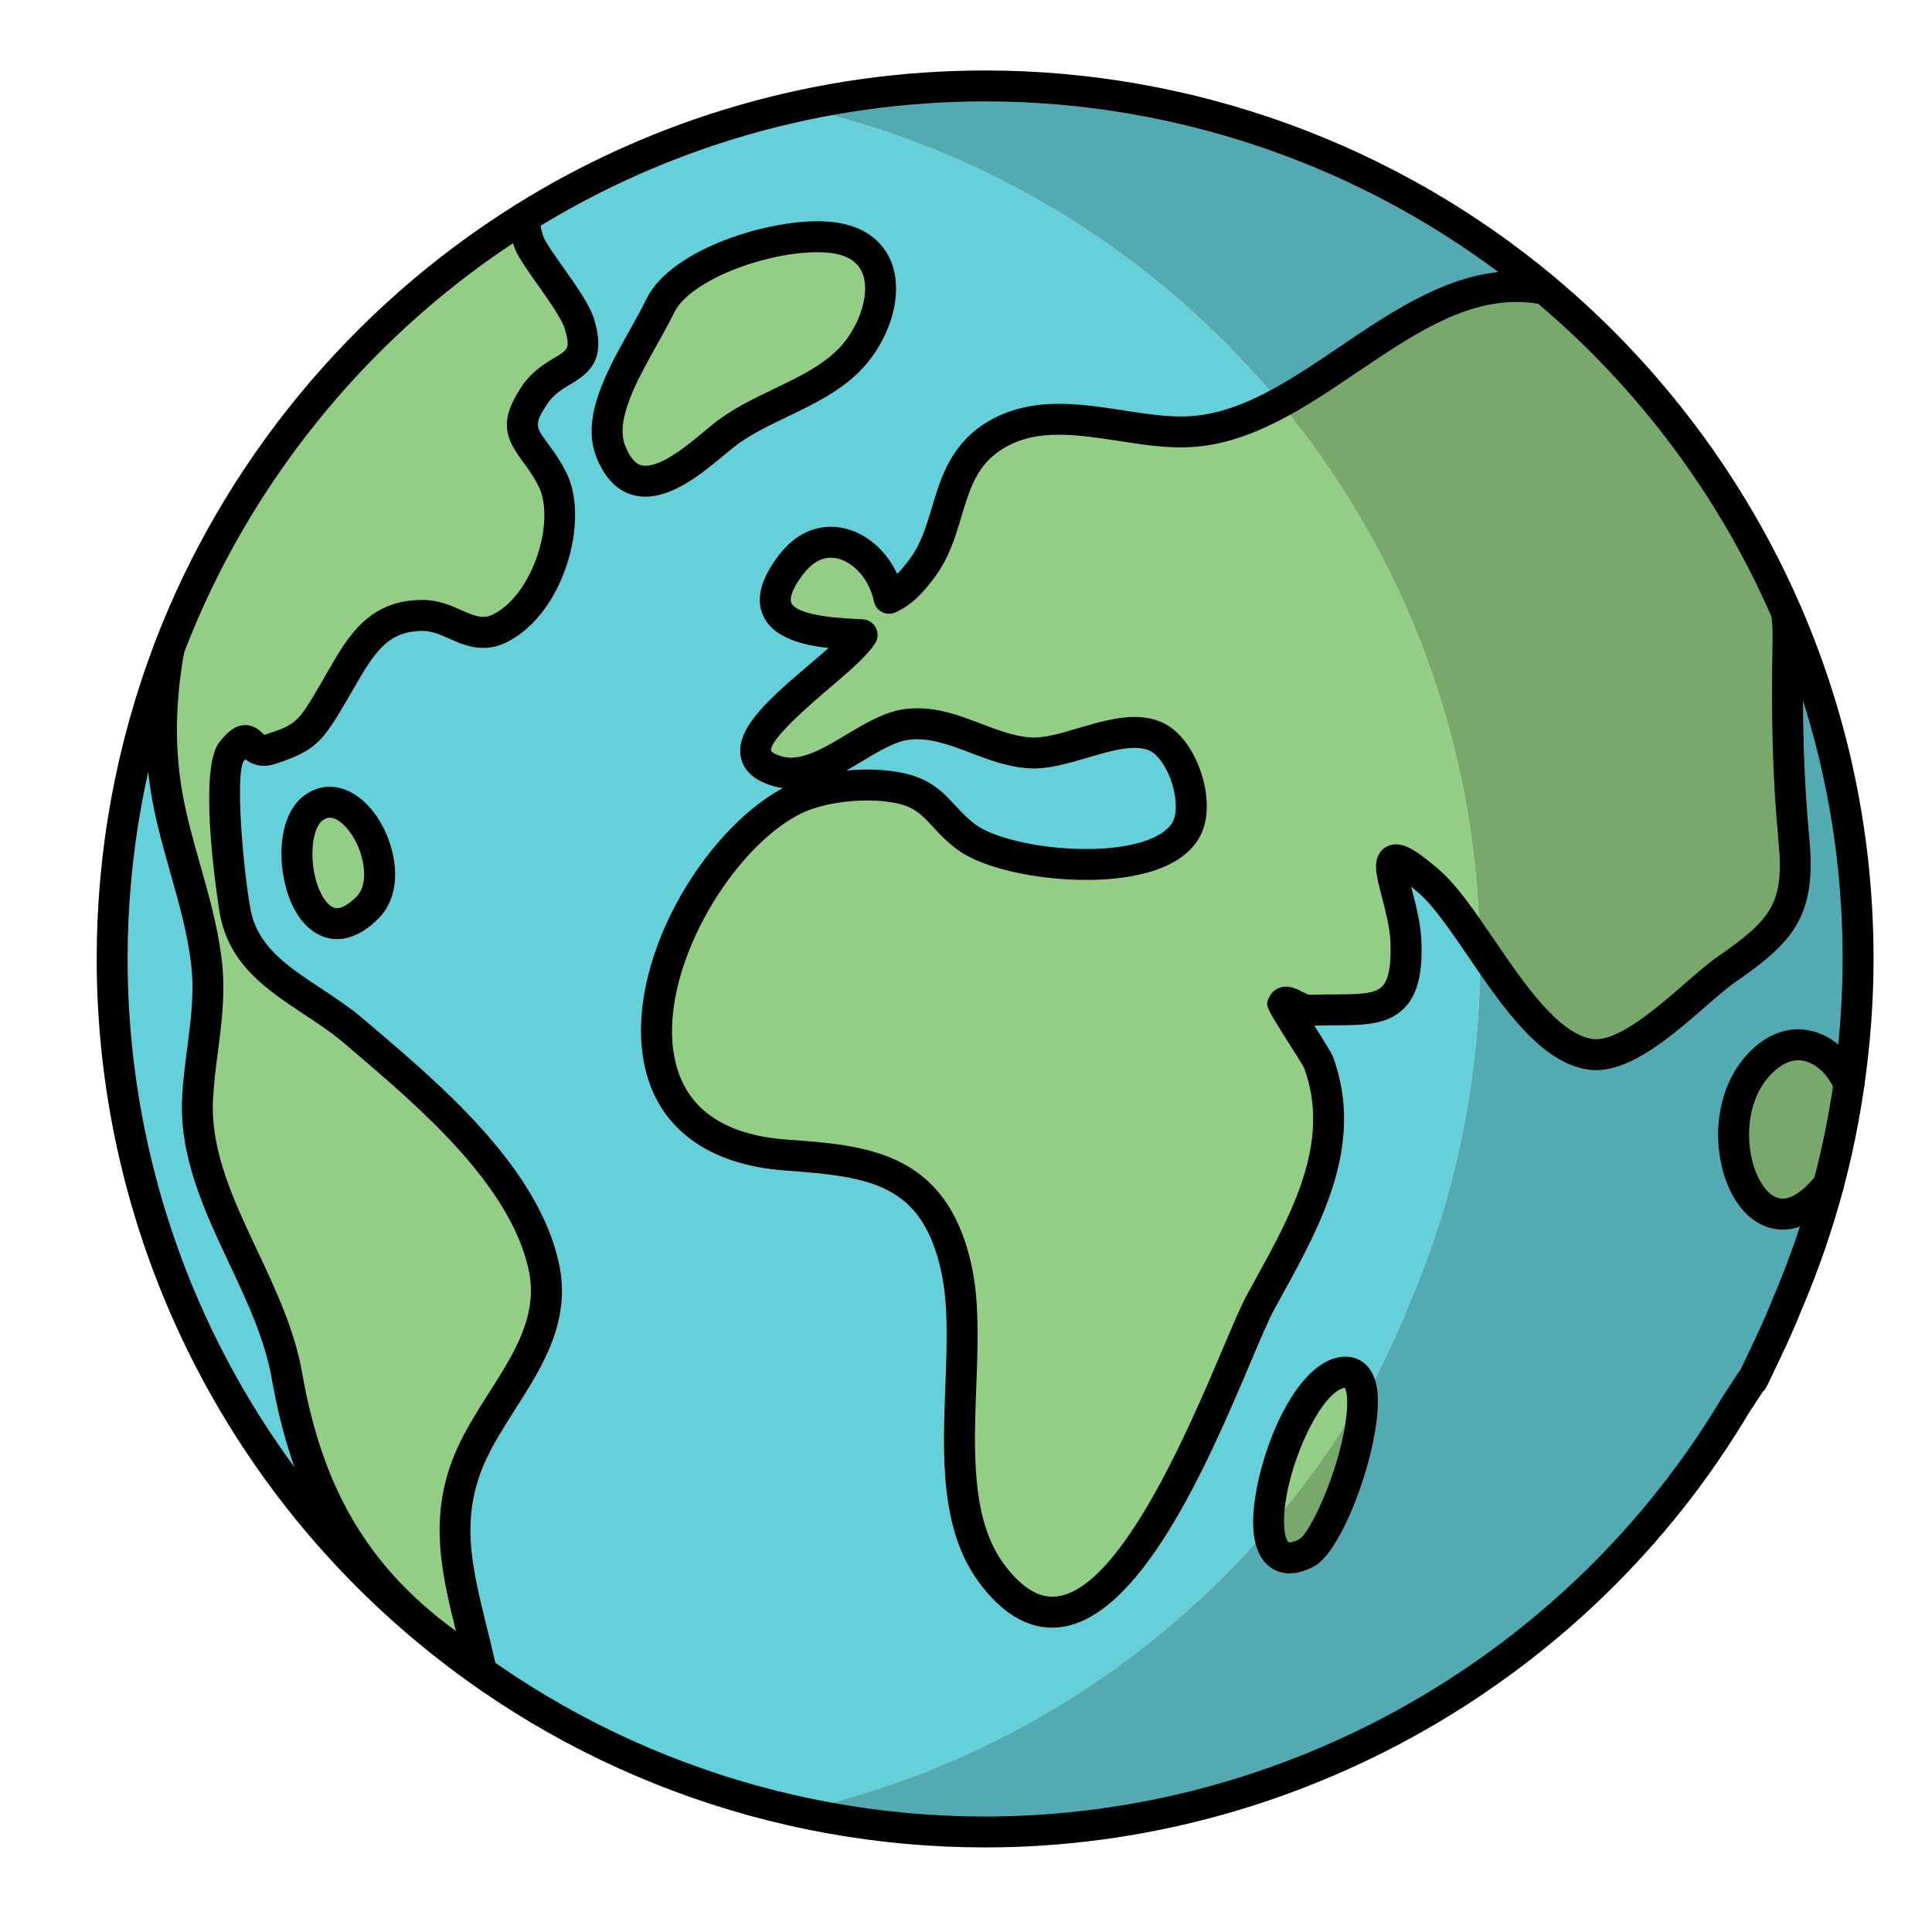 <?xml version="1.0" encoding="UTF-8"?>
<svg width="40px" height="40px" viewBox="0 0 40 40" version="1.1" xmlns="http://www.w3.org/2000/svg" xmlns:xlink="http://www.w3.org/1999/xlink">
    <title>Atmósfera_40x40</title>
    <g id="Atmósfera_40x40" stroke="none" stroke-width="1" fill="none" fill-rule="evenodd">
        <g id="Group" transform="translate(1, 1)">
            <g id="shutterstock_330303440" transform="translate(0.95, 0)">
                <path d="M22.599,16.191 C21.978,17.255 18.93,16.958 18.082,16.347 C17.466,15.901 17.42,15.434 16.563,15.295 C16.081,15.216 15.463,15.247 14.94,15.391 L14.806,14.947 C15.487,14.746 16.177,14.089 16.807,14.001 C17.725,13.874 18.477,14.535 19.383,14.588 C20.166,14.633 21.288,13.907 22.007,14.262 C22.546,14.53 22.912,15.654 22.599,16.191" id="Fill-48" fill="#65D0D9"></path>
                <path d="M13.014,8.03 C12.415,8.514 11.217,9.678 10.695,8.344 C10.352,7.471 11.282,6.24 11.72,5.332 C12.168,4.409 14.229,3.774 15.312,3.923 C16.548,4.093 16.469,5.363 15.822,6.23 C15.158,7.119 13.867,7.342 13.014,8.03" id="Fill-49" fill="#94CD85"></path>
                <path d="M4.551,15.719 C5.39,15.129 6.386,17.063 5.656,17.794 C4.381,19.066 3.753,16.28 4.551,15.719" id="Fill-50" fill="#94CD85"></path>
                <path d="M6.583,32.489 C2.778,29.178 0.372,24.297 0.372,18.853 C0.372,16.586 0.794,14.42 1.553,12.419 C1.359,13.464 1.331,14.518 1.525,15.546 C1.736,16.67 2.179,17.746 2.32,18.884 C2.445,19.881 2.191,20.76 2.141,21.74 C2.04,23.753 3.64,25.493 3.99,27.481 C4.362,29.599 5.143,31.174 6.602,32.468 L6.583,32.489" id="Fill-51" fill="#65D0D9"></path>
                <path d="M36.398,21.382 C36.392,21.429 36.387,21.476 36.381,21.523 C36.387,21.477 36.395,21.432 36.401,21.387 C36.4,21.385 36.399,21.384 36.398,21.382" id="Fill-52" fill="#94CD85"></path>
                <path d="M35.931,23.444 C36.096,22.812 36.226,22.163 36.321,21.506 C36.224,22.165 36.094,22.814 35.928,23.448 C35.929,23.446 35.93,23.445 35.931,23.444" id="Fill-53" fill="#94CD85"></path>
                <path d="M25.901,27.381 C25.102,27.472 24.323,29.494 24.375,30.569 C25.037,29.793 25.638,28.963 26.163,28.081 L26.301,27.87 C26.274,27.551 26.155,27.353 25.901,27.381" id="Fill-54" fill="#94CD85"></path>
                <path d="M35.039,11.684 C35.039,11.683 35.039,11.682 35.039,11.681 C34.446,10.311 33.688,9.031 32.79,7.863 C33.687,9.031 34.445,10.311 35.038,11.681 C35.038,11.682 35.039,11.683 35.039,11.684" id="Fill-55" fill="#94CD85"></path>
                <path d="M27.617,17.201 C27.956,17.489 28.31,17.999 28.686,18.544 C28.645,16.109 28.126,13.79 27.212,11.681 C26.53,10.104 25.628,8.645 24.548,7.339 C23.943,7.667 23.324,7.905 22.67,7.939 C22.228,7.961 21.761,7.891 21.289,7.818 C20.969,7.77 20.646,7.72 20.327,7.695 C20.298,7.692 20.27,7.691 20.241,7.69 C20.195,7.687 20.149,7.684 20.103,7.682 C19.596,7.667 19.104,7.738 18.652,8.013 C17.574,8.667 17.804,9.889 17.138,10.769 C16.939,11.032 16.764,11.243 16.457,11.387 C16.457,11.385 16.456,11.383 16.456,11.382 C16.443,11.388 16.434,11.396 16.421,11.402 C16.26,10.614 15.506,10.021 14.838,10.333 C14.697,10.407 14.559,10.52 14.432,10.685 C13.39,12.038 15.06,12.106 15.901,12.141 C15.73,12.42 15.2,12.837 14.703,13.27 C14.471,13.473 14.245,13.681 14.064,13.879 C14.042,13.903 14.022,13.926 14.001,13.95 C13.997,13.955 13.993,13.96 13.988,13.965 C13.622,14.401 13.523,14.782 14.145,14.966 C14.363,15.031 14.583,15.012 14.806,14.947 C15.487,14.746 16.177,14.089 16.807,14.001 C17.725,13.874 18.477,14.535 19.383,14.588 C20.166,14.633 21.288,13.907 22.007,14.262 C22.546,14.53 22.912,15.654 22.599,16.191 C21.978,17.255 18.93,16.958 18.082,16.347 C17.466,15.901 17.42,15.434 16.563,15.295 C16.081,15.216 15.463,15.247 14.94,15.391 C14.933,15.393 14.926,15.395 14.919,15.398 L14.924,15.413 C14.739,15.465 14.57,15.53 14.419,15.61 C12.78,16.483 11.276,19.229 11.735,21.104 C11.746,21.146 11.76,21.187 11.772,21.227 C11.784,21.264 11.793,21.302 11.806,21.338 C12.115,22.188 12.89,22.811 14.329,22.914 C15.351,22.987 16.195,23.078 16.818,23.504 C17.316,23.832 17.677,24.366 17.88,25.264 C18.304,27.135 17.426,29.96 18.644,31.583 C19.057,32.133 19.47,32.369 19.874,32.376 C21.823,32.305 23.583,26.998 24.144,25.969 C24.973,24.448 26.003,22.785 25.352,21 C25.306,20.88 24.601,19.811 24.616,19.785 C24.618,19.78 24.622,19.779 24.625,19.776 C24.622,19.768 24.619,19.762 24.62,19.761 C24.687,19.624 24.952,19.898 25.174,19.89 C26.353,19.835 27.142,20.076 27.16,18.714 C27.16,18.711 27.16,18.708 27.16,18.705 C27.161,18.62 27.159,18.528 27.154,18.43 C27.127,18.007 26.97,17.524 26.897,17.194 C26.786,16.72 26.827,16.529 27.617,17.201" id="Fill-56" fill="#94CD85"></path>
                <path d="M36.108,14.887 C36.137,14.958 36.169,15.028 36.196,15.099 C36.169,15.028 36.137,14.958 36.108,14.887" id="Fill-57" fill="#65D0D9"></path>
                <path d="M35.339,12.347 C35.365,12.417 35.395,12.485 35.422,12.554 C35.395,12.485 35.365,12.417 35.339,12.347" id="Fill-58" fill="#65D0D9"></path>
                <path d="M35.951,23.616 C35.965,23.562 35.981,23.51 35.995,23.457 C35.993,23.46 35.991,23.463 35.989,23.465 C35.975,23.515 35.965,23.566 35.951,23.616" id="Fill-59" fill="#65D0D9"></path>
                <path d="M35.885,14.01 C35.917,14.081 35.954,14.151 35.984,14.222 C35.954,14.151 35.917,14.081 35.885,14.01" id="Fill-60" fill="#65D0D9"></path>
                <path d="M36.375,21.367 C36.408,21.249 36.433,21.131 36.461,21.013 C36.433,21.13 36.405,21.247 36.372,21.364 C36.373,21.365 36.374,21.366 36.375,21.367" id="Fill-61" fill="#65D0D9"></path>
                <path d="M36.577,18.771 C36.576,18.671 36.563,18.572 36.559,18.473 C36.564,18.584 36.576,18.695 36.576,18.807 C36.576,18.795 36.577,18.783 36.577,18.771" id="Fill-62" fill="#65D0D9"></path>
                <path d="M36.513,17.582 C36.525,17.67 36.544,17.757 36.555,17.845 C36.544,17.757 36.525,17.67 36.513,17.582" id="Fill-63" fill="#65D0D9"></path>
                <path d="M35.626,13.16 C35.658,13.231 35.696,13.301 35.727,13.372 C35.696,13.301 35.658,13.231 35.626,13.16" id="Fill-64" fill="#65D0D9"></path>
                <path d="M36.568,19.235 C36.564,19.31 36.564,19.384 36.56,19.458 C36.564,19.384 36.564,19.31 36.568,19.235" id="Fill-65" fill="#65D0D9"></path>
                <path d="M34.366,27.511 C34.374,27.506 34.381,27.5 34.384,27.491 C34.73,26.763 34.91,26.379 35.078,25.945 C35.41,25.164 35.685,24.356 35.908,23.527 C35.679,24.384 35.39,25.217 35.043,26.019 C34.878,26.443 34.7,26.819 34.366,27.511" id="Fill-66" fill="#65D0D9"></path>
                <path d="M36.424,16.68 C36.442,16.755 36.465,16.829 36.482,16.905 C36.465,16.829 36.442,16.755 36.424,16.68" id="Fill-67" fill="#65D0D9"></path>
                <path d="M10.644,8.387 C10.297,7.517 11.22,6.281 11.655,5.37 C12.098,4.446 14.156,3.801 15.239,3.944 C16.476,4.108 16.404,5.378 15.761,6.249 C15.101,7.141 13.811,7.37 12.961,8.062 C12.365,8.549 11.172,9.719 10.644,8.387 Z M5.651,17.862 C4.382,19.14 3.741,16.357 4.536,15.792 C5.372,15.199 6.378,17.127 5.651,17.862 Z M18.446,36.928 C17.104,36.928 15.797,36.777 14.538,36.5 C18.443,35.636 21.869,33.507 24.375,30.569 C24.323,29.494 25.102,27.472 25.901,27.381 C26.155,27.353 26.274,27.551 26.301,27.87 L26.482,27.593 C26.498,27.584 26.511,27.576 26.516,27.564 C26.866,26.836 27.049,26.454 27.217,26.019 C27.564,25.216 27.854,24.382 28.083,23.523 C28.264,22.846 28.404,22.153 28.505,21.447 C28.627,20.599 28.694,19.734 28.694,18.853 C28.694,18.764 28.689,18.677 28.688,18.588 C28.314,18.041 27.962,17.53 27.625,17.24 C26.859,16.581 26.798,16.746 26.897,17.194 C26.976,17.529 27.131,18.004 27.154,18.418 C27.154,18.423 27.154,18.426 27.154,18.43 C27.154,18.438 27.155,18.447 27.156,18.455 C27.16,18.545 27.161,18.626 27.16,18.705 C27.16,18.708 27.16,18.711 27.16,18.714 C27.148,20.114 26.358,19.867 25.169,19.917 C24.954,19.924 24.703,19.671 24.625,19.776 C24.685,19.906 25.318,20.859 25.362,20.972 C26.022,22.754 25,24.422 24.178,25.947 C23.616,26.99 21.849,32.415 19.874,32.376 C19.449,32.392 19.015,32.16 18.582,31.579 C17.373,29.949 18.264,27.129 17.849,25.255 C17.653,24.37 17.303,23.836 16.818,23.504 C16.196,23.094 15.359,23.007 14.349,22.94 C12.888,22.842 12.11,22.205 11.806,21.338 C11.793,21.302 11.784,21.264 11.772,21.227 C11.76,21.186 11.746,21.146 11.735,21.104 C11.255,19.226 12.78,16.456 14.435,15.585 C14.58,15.509 14.743,15.447 14.919,15.398 L14.787,14.971 C14.565,15.037 14.345,15.057 14.126,14.993 C13.49,14.808 13.605,14.414 13.988,13.965 C13.993,13.96 13.997,13.955 14.001,13.95 C14.022,13.926 14.042,13.903 14.064,13.879 C14.243,13.681 14.469,13.474 14.703,13.27 C15.19,12.843 15.702,12.434 15.869,12.16 C15.027,12.128 13.357,12.069 14.393,10.71 C14.531,10.528 14.682,10.406 14.838,10.333 C15.516,9.979 16.293,10.579 16.456,11.382 C16.738,11.237 16.909,11.034 17.098,10.781 C17.76,9.898 17.524,8.677 18.599,8.018 C19.066,7.731 19.577,7.663 20.103,7.682 C20.149,7.684 20.195,7.687 20.241,7.69 C20.27,7.691 20.298,7.692 20.327,7.695 C20.646,7.718 20.968,7.768 21.289,7.818 C21.743,7.885 22.191,7.947 22.617,7.924 C23.28,7.887 23.906,7.639 24.517,7.301 C23.82,6.464 23.049,5.689 22.213,4.99 C20.034,3.165 17.417,1.845 14.543,1.209 C12.477,1.664 10.544,2.474 8.811,3.57 C8.853,3.755 8.878,3.977 8.962,4.14 C9.185,4.56 9.859,5.341 9.986,5.764 C10.288,6.786 9.528,6.531 9.056,7.238 C8.486,8.098 9.044,8.17 9.448,8.994 C9.862,9.836 9.367,11.525 8.397,12.047 C7.785,12.379 7.401,11.806 6.776,11.804 C5.729,11.799 5.402,12.596 4.927,13.411 C4.447,14.235 4.371,14.343 3.627,14.589 C3.151,14.744 3.267,14.08 2.822,14.645 C2.51,15.042 2.816,17.415 2.91,17.93 C3.141,19.228 4.437,19.617 5.388,20.422 C6.838,21.649 8.883,23.304 9.333,25.243 C9.678,26.732 8.524,27.797 7.914,29.055 C7.153,30.628 7.691,31.922 8.063,33.549 C7.542,33.228 7.077,32.89 6.668,32.531 L6.649,32.552 C9.838,35.302 13.996,36.957 18.534,36.935 C25.135,36.903 30.892,33.331 34.021,28.033 L33.989,28.081 C30.838,33.377 25.057,36.928 18.446,36.928 L18.446,36.928 Z" id="Fill-68" fill="#65D0D9"></path>
                <path d="M36.514,20.442 C36.494,20.553 36.476,20.664 36.453,20.774 C36.476,20.664 36.494,20.553 36.514,20.442" id="Fill-69" fill="#65D0D9"></path>
                <path d="M36.288,15.78 C36.312,15.851 36.34,15.921 36.362,15.992 C36.34,15.921 36.312,15.851 36.288,15.78" id="Fill-70" fill="#65D0D9"></path>
                <path d="M36.55,19.852 C36.539,19.94 36.532,20.029 36.52,20.118 C36.532,20.029 36.539,19.94 36.55,19.852" id="Fill-71" fill="#65D0D9"></path>
                <path d="M27.208,18.455 C27.207,18.447 27.204,18.438 27.203,18.43 C27.214,18.528 27.218,18.62 27.217,18.705 C27.218,18.626 27.217,18.545 27.208,18.455" id="Fill-72" fill="#65D0D9"></path>
                <path d="M27.617,17.201 C26.827,16.529 26.786,16.72 26.897,17.194 C26.798,16.746 26.859,16.581 27.625,17.24 C27.962,17.53 28.314,18.041 28.688,18.588 C28.688,18.573 28.687,18.559 28.686,18.544 C28.31,17.999 27.956,17.489 27.617,17.201" id="Fill-73" fill="#65D0D9"></path>
                <path d="M20.327,7.695 C20.646,7.738 20.969,7.825 21.289,7.907 C20.968,7.822 20.646,7.735 20.327,7.695" id="Fill-74" fill="#65D0D9"></path>
                <path d="M18.644,31.583 C17.426,29.96 18.304,27.135 17.88,25.264 C17.677,24.366 17.316,23.832 16.818,23.504 C17.303,23.836 17.653,24.37 17.849,25.255 C18.264,27.129 17.373,29.949 18.582,31.579 C19.015,32.16 19.449,32.392 19.874,32.376 C19.47,32.369 19.057,32.133 18.644,31.583" id="Fill-75" fill="#65D0D9"></path>
                <path d="M16.421,11.402 C16.434,11.396 16.443,11.388 16.456,11.382 C16.293,10.579 15.516,9.979 14.838,10.333 C15.506,10.021 16.26,10.614 16.421,11.402" id="Fill-76" fill="#65D0D9"></path>
                <path d="M14.419,15.61 C14.57,15.53 14.739,15.465 14.924,15.413 L14.919,15.398 C14.743,15.447 14.58,15.509 14.435,15.585 C12.78,16.456 11.255,19.226 11.735,21.104 C11.276,19.229 12.78,16.483 14.419,15.61" id="Fill-77" fill="#65D0D9"></path>
                <path d="M25.174,19.89 C24.952,19.898 24.687,19.624 24.62,19.761 C24.619,19.762 24.622,19.768 24.625,19.776 C24.703,19.671 24.954,19.924 25.169,19.917 C26.358,19.867 27.148,20.114 27.16,18.714 C27.142,20.076 26.353,19.835 25.174,19.89" id="Fill-78" fill="#65D0D9"></path>
                <path d="M14.703,13.27 C14.469,13.474 14.243,13.681 14.064,13.879 C14.245,13.681 14.471,13.473 14.703,13.27" id="Fill-79" fill="#65D0D9"></path>
                <path d="M14.035,14.025 C14.044,14.015 14.052,14.005 14.061,13.995 C14.053,14.005 14.043,14.015 14.035,14.025" id="Fill-80" fill="#65D0D9"></path>
                <path d="M11.876,21.44 C11.851,21.37 11.831,21.298 11.809,21.227 C11.832,21.298 11.85,21.371 11.876,21.44" id="Fill-81" fill="#65D0D9"></path>
                <path d="M20.103,7.732 C20.173,7.735 20.244,7.741 20.315,7.746 C20.245,7.741 20.173,7.734 20.103,7.732" id="Fill-82" fill="#65D0D9"></path>
                <path d="M36.364,17.589 L36.47,17.582 L36.364,17.589 L36.47,17.582 L36.363,17.586 C36.363,17.582 36.363,17.577 36.363,17.573 C36.348,17.356 36.332,17.14 36.309,16.926 C36.309,16.922 36.309,16.919 36.308,16.916 L36.52,16.893 C36.545,17.118 36.561,17.345 36.577,17.572 L36.364,17.589" id="Fill-83" fill="#000000"></path>
                <path d="M35.754,14.038 L35.857,14.01 L35.754,14.038 L35.857,14.01 L35.753,14.036 C35.7,13.843 35.628,13.591 35.549,13.343 C35.548,13.342 35.548,13.34 35.547,13.339 L35.75,13.274 C35.831,13.524 35.901,13.77 35.959,13.979 L35.754,14.038" id="Fill-84" fill="#000000"></path>
                <path d="M35.973,14.91 C35.913,14.647 35.862,14.427 35.803,14.208 L36.01,14.153 C36.069,14.375 36.121,14.597 36.181,14.863 L35.973,14.91" id="Fill-85" fill="#000000"></path>
                <polyline id="Fill-86" fill="#000000" points="35.935 23.626 35.911 23.532 35.883 23.524 35.802 23.523 35.802 23.44 36.078 23.37 36.009 23.559 35.911 23.532 35.935 23.626"></polyline>
                <path d="M36.148,15.798 C36.103,15.534 36.063,15.313 36.016,15.094 L36.225,15.049 C36.273,15.272 36.313,15.495 36.359,15.762 L36.148,15.798" id="Fill-87" fill="#000000"></path>
                <path d="M36.279,16.693 C36.251,16.46 36.222,16.227 36.185,15.997 L36.396,15.963 C36.433,16.196 36.463,16.431 36.491,16.667 L36.279,16.693" id="Fill-88" fill="#000000"></path>
                <path d="M35.497,13.193 C35.496,13.192 35.496,13.192 35.496,13.191 C35.496,13.19 35.495,13.189 35.495,13.188 C35.495,13.188 35.495,13.188 35.495,13.188 C35.402,12.909 35.327,12.695 35.251,12.495 C35.25,12.493 35.249,12.49 35.248,12.487 L35.448,12.412 C35.525,12.614 35.601,12.831 35.695,13.114 C35.697,13.118 35.698,13.122 35.699,13.126 L35.497,13.193" id="Fill-89" fill="#000000"></path>
                <path d="M32.706,7.928 L32.706,7.928 C32.705,7.927 32.705,7.927 32.704,7.926 C31.904,6.883 30.991,5.929 29.991,5.089 C29.811,5.055 29.629,5.038 29.448,5.038 C28.238,5.038 27.119,5.795 26.036,6.526 C25.569,6.842 25.086,7.169 24.599,7.433 L24.522,7.475 L24.352,7.27 L24.465,7.208 C24.933,6.949 25.402,6.628 25.856,6.319 C26.965,5.561 28.113,4.777 29.395,4.777 C29.467,4.777 29.539,4.779 29.611,4.784 C26.447,2.271 22.497,0.892 18.447,0.892 L18.359,0.892 C17.081,0.898 15.805,1.04 14.566,1.313 L14.545,1.317 L14.003,1.219 L14.51,1.102 C15.798,0.817 17.122,0.672 18.446,0.672 C22.703,0.672 26.845,2.176 30.108,4.908 C31.128,5.762 32.059,6.734 32.875,7.798 L32.706,7.928" id="Fill-90" fill="#000000"></path>
                <polyline id="Fill-91" fill="#000000" points="36.429 21.609 36.216 21.574 36.228 21.419 36.438 21.494 36.388 21.483 36.437 21.5 36.431 21.589 36.328 21.575 36.429 21.607 36.42 21.606 36.429 21.609"></polyline>
                <path d="M36.403,18.475 L36.403,18.442 C36.399,18.244 36.395,18.047 36.384,17.851 L36.598,17.839 C36.598,17.839 36.598,17.839 36.598,17.839 C36.598,17.839 36.598,17.839 36.598,17.84 C36.608,18.03 36.612,18.222 36.616,18.414 L36.617,18.471 L36.403,18.475" id="Fill-92" fill="#000000"></path>
                <path d="M34.11,28.091 L33.929,27.977 L33.944,27.952 L34.293,27.432 L34.602,27.233 L34.437,27.611 C34.427,27.638 34.404,27.658 34.384,27.672 L34.11,28.091" id="Fill-93" fill="#000000"></path>
                <path d="M35.207,12.384 L35.207,12.384 C35.207,12.384 35.206,12.383 35.206,12.382 C35.122,12.165 35.034,11.95 34.943,11.737 L34.934,11.706 L34.861,11.012 L35.137,11.641 C35.232,11.861 35.32,12.084 35.406,12.308 L35.207,12.384" id="Fill-94" fill="#000000"></path>
                <path d="M36.595,19.857 L36.382,19.846 L36.387,19.755 C36.393,19.655 36.399,19.555 36.402,19.455 L36.615,19.461 C36.612,19.564 36.606,19.666 36.6,19.767 L36.595,19.857" id="Fill-95" fill="#000000"></path>
                <path d="M36.406,19.233 L36.406,19.218 C36.409,19.082 36.413,18.946 36.412,18.808 L36.412,18.807 L36.626,18.806 L36.599,18.807 L36.626,18.807 L36.448,18.808 L36.626,18.808 L36.627,18.853 C36.627,18.948 36.624,19.042 36.622,19.136 L36.62,19.224 L36.479,19.23 L36.477,19.23 L36.406,19.233 L36.411,19.233 L36.406,19.233" id="Fill-96" fill="#000000"></path>
                <path d="M36.552,20.451 L36.339,20.432 L36.348,20.335 C36.354,20.268 36.36,20.202 36.366,20.135 C36.366,20.134 36.366,20.132 36.366,20.131 C36.366,20.131 36.366,20.131 36.366,20.131 C36.366,20.124 36.367,20.117 36.367,20.11 L36.58,20.126 C36.575,20.203 36.568,20.279 36.561,20.356 L36.552,20.451" id="Fill-97" fill="#000000"></path>
                <path d="M36.492,21.026 L36.28,21.001 L36.291,20.91 C36.298,20.861 36.304,20.812 36.309,20.763 L36.521,20.786 C36.516,20.836 36.509,20.887 36.503,20.937 L36.492,21.026" id="Fill-98" fill="#000000"></path>
                <path d="M34.415,21.041 C33.279,22.413 34.46,25.329 35.928,23.448 C36.094,22.814 36.224,22.165 36.321,21.506 C36.325,21.482 36.329,21.458 36.333,21.434 C36.336,21.411 36.338,21.387 36.341,21.364 C35.999,20.581 35.131,20.176 34.415,21.041" id="Fill-99" fill="#79A86C"></path>
                <path d="M24.375,30.569 C24.401,31.102 24.63,31.404 25.164,31.12 C25.627,30.874 26.381,28.828 26.301,27.87 L26.163,28.081 C25.638,28.963 25.037,29.793 24.375,30.569" id="Fill-100" fill="#79A86C"></path>
                <path d="M30.038,4.989 C28.007,4.589 26.344,6.364 24.548,7.339 C25.628,8.645 26.53,10.104 27.212,11.681 C28.126,13.79 28.645,16.109 28.686,18.544 C29.37,19.536 30.124,20.648 30.982,20.772 C31.872,20.902 33.106,19.487 33.791,19.004 C34.945,18.196 35.324,17.765 35.18,16.321 C35.037,14.875 35.016,13.569 35.038,12.121 C35.039,11.959 35.026,11.786 35.004,11.607 C35.017,11.636 35.027,11.666 35.04,11.695 C35.04,11.691 35.04,11.688 35.039,11.684 C35.039,11.683 35.038,11.682 35.038,11.681 C34.445,10.311 33.687,9.031 32.79,7.863 C31.98,6.808 31.058,5.843 30.038,4.989" id="Fill-101" fill="#79A86C"></path>
                <path d="M24.517,7.301 C26.299,6.315 27.947,4.551 29.97,4.939 C26.821,2.328 22.772,0.764 18.358,0.785 C17.048,0.791 15.772,0.938 14.543,1.209 C17.417,1.845 20.034,3.165 22.213,4.99 C23.049,5.689 23.82,6.464 24.517,7.301" id="Fill-102" fill="#53AAB2"></path>
                <path d="M34.415,21.041 C35.131,20.176 35.999,20.581 36.341,21.364 C36.358,21.247 36.372,21.13 36.386,21.013 C36.395,20.933 36.406,20.854 36.415,20.774 C36.427,20.664 36.435,20.553 36.446,20.442 C36.455,20.334 36.466,20.226 36.474,20.118 C36.48,20.029 36.484,19.94 36.489,19.852 C36.496,19.721 36.504,19.59 36.508,19.458 C36.511,19.384 36.511,19.31 36.513,19.235 C36.516,19.093 36.519,18.95 36.519,18.807 C36.519,18.695 36.513,18.584 36.51,18.473 C36.506,18.263 36.503,18.053 36.491,17.845 C36.486,17.757 36.476,17.67 36.47,17.582 C36.455,17.355 36.439,17.129 36.414,16.905 C36.406,16.829 36.394,16.755 36.385,16.68 C36.357,16.445 36.328,16.211 36.29,15.98 C36.28,15.913 36.266,15.847 36.254,15.78 C36.213,15.543 36.171,15.306 36.121,15.072 C36.107,15.01 36.091,14.949 36.077,14.887 C36.024,14.65 35.969,14.414 35.906,14.18 C35.891,14.123 35.873,14.067 35.857,14.01 C35.791,13.774 35.724,13.538 35.649,13.306 C35.633,13.257 35.614,13.209 35.598,13.16 C35.519,12.921 35.437,12.683 35.348,12.449 C35.335,12.415 35.32,12.381 35.306,12.346 C35.222,12.127 35.133,11.91 35.04,11.695 C35.06,11.87 35.073,12.038 35.07,12.197 C35.041,13.644 35.056,14.95 35.192,16.397 C35.329,17.842 34.948,18.271 33.791,19.074 C33.103,19.553 31.862,20.962 30.973,20.827 C30.115,20.699 29.366,19.583 28.688,18.588 C28.689,18.677 28.694,18.764 28.694,18.853 C28.694,19.734 28.627,20.599 28.505,21.447 C28.404,22.153 28.264,22.846 28.083,23.523 C27.854,24.382 27.564,25.216 27.217,26.019 C27.049,26.454 26.866,26.836 26.516,27.564 C26.511,27.576 26.498,27.584 26.482,27.593 L26.301,27.87 C26.381,28.828 25.627,30.874 25.164,31.12 C24.63,31.404 24.401,31.102 24.375,30.569 C21.869,33.507 18.443,35.636 14.538,36.5 C15.797,36.777 17.104,36.928 18.446,36.928 C25.057,36.928 30.838,33.377 33.989,28.081 L34.021,28.033 C34.025,28.025 34.03,28.018 34.034,28.01 L34.35,27.522 C34.356,27.518 34.361,27.515 34.366,27.511 C34.7,26.819 34.878,26.443 35.043,26.019 C35.39,25.217 35.679,24.384 35.908,23.527 C35.908,23.525 35.908,23.524 35.909,23.523 C35.916,23.498 35.921,23.473 35.928,23.448 C34.46,25.329 33.279,22.413 34.415,21.041" id="Fill-103" fill="#53AAB2"></path>
                <path d="M35.038,12.121 C35.016,13.569 35.037,14.875 35.18,16.321 C35.324,17.765 34.945,18.196 33.791,19.004 C33.106,19.487 31.872,20.902 30.982,20.772 C30.124,20.648 29.37,19.536 28.686,18.544 C28.687,18.559 28.688,18.573 28.688,18.588 C29.366,19.583 30.115,20.699 30.973,20.827 C31.862,20.962 33.103,19.553 33.791,19.074 C34.948,18.271 35.329,17.842 35.192,16.397 C35.056,14.95 35.041,13.644 35.07,12.197 C35.073,12.038 35.06,11.87 35.04,11.695 C35.027,11.666 35.017,11.636 35.004,11.607 C35.026,11.786 35.039,11.959 35.038,12.121" id="Fill-104" fill="#65D0D9"></path>
                <path d="M5.38,20.353 C6.825,21.587 8.861,23.252 9.302,25.193 C9.64,26.683 8.481,27.742 7.865,28.998 C7.096,30.568 7.628,31.864 7.992,33.493 C7.472,33.17 7.009,32.829 6.602,32.468 C5.143,31.174 4.362,29.599 3.99,27.481 C3.64,25.493 2.04,23.753 2.141,21.74 C2.191,20.76 2.445,19.881 2.32,18.884 C2.179,17.746 1.736,16.67 1.525,15.546 C1.331,14.518 1.359,13.464 1.553,12.419 C2.967,8.713 5.565,5.591 8.886,3.518 C8.926,3.702 8.95,3.925 9.034,4.088 C9.255,4.51 9.925,5.293 10.05,5.718 C10.347,6.741 9.587,6.482 9.113,7.186 C8.538,8.044 9.096,8.118 9.496,8.945 C9.906,9.788 9.403,11.475 8.43,11.993 C7.817,12.321 7.436,11.746 6.81,11.741 C5.763,11.732 5.433,12.527 4.953,13.34 C4.47,14.161 4.393,14.269 3.648,14.511 C3.171,14.665 3.291,14.001 2.843,14.564 C2.529,14.959 2.823,17.334 2.914,17.849 C3.14,19.148 4.434,19.543 5.38,20.353" id="Fill-105" fill="#94CD85"></path>
                <path d="M18.446,37.249 C14.006,37.249 9.719,35.645 6.373,32.731 C2.356,29.235 0.052,24.177 0.052,18.853 C0.052,16.61 0.456,14.407 1.254,12.306 L1.853,12.533 C1.083,14.561 0.692,16.688 0.692,18.853 C0.692,23.992 2.916,28.874 6.793,32.248 C10.023,35.06 14.161,36.609 18.446,36.609 C24.673,36.609 30.524,33.278 33.714,27.917 L34.041,27.418 C34.052,27.401 34.065,27.385 34.079,27.371 C34.418,26.666 34.587,26.306 34.746,25.902 C35.087,25.112 35.373,24.286 35.599,23.44 L36.218,23.606 C35.983,24.482 35.687,25.337 35.338,26.146 C35.172,26.569 34.996,26.944 34.635,27.692 C34.611,27.748 34.576,27.788 34.546,27.815 L34.257,28.256 C30.959,33.799 24.898,37.249 18.446,37.249" id="Fill-106" fill="#000000"></path>
                <path d="M29.832,5.235 C26.648,2.568 22.604,1.099 18.446,1.099 C15.115,1.099 11.868,2.03 9.055,3.789 L8.716,3.246 C11.63,1.423 14.995,0.459 18.446,0.459 C22.754,0.459 26.944,1.981 30.244,4.744 L29.832,5.235" id="Fill-107" fill="#000000"></path>
                <path d="M36.647,21.494 L36.014,21.402 C36.137,20.545 36.2,19.688 36.2,18.853 C36.2,16.408 35.71,14.038 34.745,11.809 L35.333,11.554 C36.333,13.864 36.84,16.32 36.84,18.853 C36.84,19.718 36.775,20.606 36.647,21.494" id="Fill-108" fill="#000000"></path>
                <path d="M1.863,12.506 C1.672,13.554 1.664,14.556 1.839,15.487 C1.928,15.962 2.064,16.443 2.196,16.908 C2.373,17.532 2.555,18.177 2.638,18.845 C2.723,19.528 2.642,20.157 2.563,20.766 C2.521,21.088 2.478,21.421 2.46,21.757 C2.407,22.828 2.877,23.829 3.375,24.889 C3.756,25.697 4.149,26.533 4.306,27.426 C4.676,29.537 5.45,31.018 6.814,32.228 C7.021,32.412 7.247,32.593 7.489,32.769 C7.171,31.484 6.888,30.264 7.577,28.857 C7.754,28.497 7.971,28.155 8.181,27.825 C8.708,26.997 9.206,26.216 8.99,25.264 C8.592,23.51 6.724,21.919 5.36,20.757 L5.172,20.596 C4.917,20.378 4.623,20.184 4.34,19.997 C3.575,19.491 2.783,18.967 2.599,17.904 C2.594,17.876 2.115,14.965 2.592,14.365 C2.737,14.182 2.903,14.013 3.13,14.013 C3.311,14.013 3.426,14.123 3.487,14.182 C3.498,14.192 3.513,14.207 3.523,14.215 C3.526,14.213 3.536,14.211 3.55,14.206 C4.195,13.997 4.222,13.951 4.678,13.177 C4.728,13.092 4.776,13.008 4.823,12.925 C5.246,12.185 5.683,11.421 6.792,11.421 C6.793,11.421 6.813,11.421 6.813,11.421 C7.132,11.424 7.385,11.536 7.609,11.636 C7.869,11.752 8.056,11.83 8.279,11.711 C9.109,11.269 9.541,9.769 9.208,9.085 C9.104,8.868 8.983,8.705 8.878,8.562 C8.538,8.102 8.353,7.745 8.847,7.008 C9.064,6.686 9.332,6.526 9.528,6.409 C9.816,6.238 9.86,6.211 9.743,5.807 C9.683,5.604 9.409,5.217 9.19,4.906 C9.014,4.658 8.848,4.424 8.75,4.237 C8.717,4.172 8.692,4.105 8.671,4.036 C5.59,6.073 3.183,9.064 1.863,12.506 Z M7.992,33.813 C7.933,33.813 7.875,33.797 7.823,33.765 C7.287,33.431 6.804,33.076 6.389,32.707 C4.909,31.395 4.072,29.8 3.675,27.537 C3.533,26.728 3.158,25.932 2.796,25.161 C2.286,24.077 1.759,22.956 1.821,21.724 C1.839,21.363 1.884,21.018 1.928,20.683 C2.005,20.088 2.078,19.526 2.003,18.924 C1.926,18.305 1.758,17.711 1.58,17.082 C1.444,16.603 1.304,16.108 1.21,15.606 C1.018,14.589 1.028,13.497 1.239,12.361 C1.242,12.342 1.247,12.323 1.254,12.305 C2.675,8.58 5.325,5.363 8.716,3.246 C8.804,3.191 8.914,3.182 9.01,3.223 C9.105,3.263 9.176,3.347 9.198,3.449 C9.209,3.499 9.219,3.551 9.229,3.604 C9.253,3.73 9.277,3.861 9.319,3.942 C9.396,4.09 9.55,4.307 9.712,4.537 C9.985,4.923 10.267,5.322 10.357,5.627 C10.594,6.442 10.27,6.713 9.856,6.959 C9.681,7.064 9.515,7.162 9.379,7.365 C9.099,7.783 9.143,7.844 9.393,8.182 C9.509,8.339 9.654,8.536 9.785,8.806 C10.251,9.766 9.742,11.658 8.581,12.276 C8.407,12.369 8.233,12.414 8.051,12.414 C7.783,12.414 7.552,12.312 7.348,12.221 C7.166,12.14 6.993,12.063 6.808,12.062 L6.808,12.062 C6.089,12.062 5.811,12.488 5.379,13.243 C5.33,13.328 5.281,13.415 5.229,13.502 C4.729,14.351 4.594,14.541 3.747,14.816 C3.665,14.842 3.587,14.855 3.512,14.855 C3.338,14.855 3.213,14.785 3.129,14.719 C3.118,14.732 3.106,14.747 3.093,14.763 C2.92,15.055 3.082,16.955 3.23,17.793 C3.367,18.586 3.982,18.992 4.693,19.462 C4.993,19.66 5.303,19.865 5.588,20.11 L5.776,20.269 C7.208,21.49 9.169,23.16 9.615,25.122 C9.89,26.334 9.296,27.267 8.722,28.169 C8.521,28.484 8.313,28.811 8.152,29.139 C7.553,30.361 7.807,31.386 8.127,32.682 C8.187,32.923 8.248,33.169 8.304,33.423 C8.332,33.549 8.282,33.68 8.177,33.754 C8.122,33.793 8.057,33.813 7.992,33.813 L7.992,33.813 Z" id="Fill-109" fill="#000000"></path>
                <path d="M16.005,14.932 C16.221,14.932 16.426,14.948 16.614,14.979 C17.284,15.087 17.559,15.385 17.825,15.674 C17.952,15.81 18.082,15.952 18.269,16.087 C18.599,16.325 19.509,16.578 20.543,16.578 C21.443,16.578 22.125,16.368 22.322,16.03 C22.417,15.867 22.418,15.559 22.324,15.246 C22.226,14.917 22.041,14.637 21.864,14.549 C21.776,14.505 21.67,14.484 21.539,14.484 C21.253,14.484 20.901,14.588 20.56,14.689 C20.158,14.807 19.737,14.93 19.364,14.908 C18.917,14.882 18.52,14.73 18.137,14.584 C17.694,14.414 17.266,14.26 16.851,14.318 C16.574,14.357 16.249,14.552 15.905,14.757 C15.795,14.823 15.684,14.89 15.572,14.953 C15.715,14.939 15.86,14.932 16.005,14.932 Z M16.005,15.573 C15.67,15.573 15.322,15.618 15.025,15.699 C14.86,15.744 14.712,15.801 14.583,15.868 C13.146,16.626 11.65,19.159 12.021,20.925 C12.233,21.938 13.017,22.499 14.352,22.595 C15.969,22.71 17.64,22.829 18.162,25.186 C18.329,25.942 18.297,26.8 18.263,27.709 C18.212,29.067 18.159,30.471 18.839,31.388 C19.17,31.833 19.505,32.058 19.834,32.058 C21.19,32.058 22.661,28.589 23.367,26.922 C23.576,26.428 23.741,26.039 23.863,25.816 L24.029,25.513 C24.806,24.101 25.61,22.641 25.051,21.11 C25.027,21.061 24.827,20.745 24.695,20.536 C24.247,19.825 24.238,19.811 24.334,19.633 C24.395,19.508 24.526,19.427 24.677,19.427 C24.8,19.427 24.905,19.479 25.006,19.53 C25.053,19.554 25.132,19.594 25.163,19.597 C25.342,19.589 25.519,19.588 25.684,19.588 C26.148,19.586 26.514,19.585 26.671,19.419 C26.804,19.278 26.86,18.959 26.836,18.471 C26.822,18.194 26.738,17.871 26.664,17.586 C26.544,17.123 26.471,16.844 26.634,16.634 C26.709,16.537 26.826,16.481 26.953,16.481 C27.159,16.481 27.39,16.616 27.834,16.997 C28.212,17.322 28.587,17.871 28.983,18.453 C29.607,19.368 30.314,20.405 31.02,20.511 C31.045,20.514 31.07,20.516 31.095,20.516 C31.095,20.516 31.095,20.516 31.095,20.516 C31.608,20.516 32.373,19.851 32.931,19.365 C33.178,19.151 33.41,18.948 33.607,18.811 C34.724,18.036 34.994,17.701 34.873,16.427 C34.752,15.134 34.716,13.906 34.75,12.19 C34.752,12.065 34.744,11.926 34.726,11.766 C33.644,9.283 31.976,7.047 29.897,5.289 C29.748,5.264 29.597,5.252 29.448,5.252 C28.303,5.252 27.26,5.957 26.155,6.703 C25.072,7.436 23.951,8.193 22.687,8.258 C22.198,8.283 21.696,8.205 21.208,8.129 C20.798,8.066 20.373,8 19.978,8 C19.509,8 19.14,8.091 18.819,8.287 C18.28,8.613 18.13,9.112 17.957,9.69 C17.829,10.118 17.696,10.561 17.393,10.962 C17.176,11.249 16.966,11.502 16.593,11.677 C16.504,11.718 16.401,11.717 16.313,11.673 C16.225,11.628 16.162,11.546 16.143,11.449 C16.044,10.952 15.645,10.547 15.253,10.547 C15.047,10.547 14.856,10.659 14.686,10.88 C14.378,11.281 14.415,11.443 14.434,11.483 C14.564,11.764 15.54,11.806 15.908,11.821 C16.021,11.826 16.127,11.891 16.18,11.991 C16.234,12.091 16.234,12.212 16.174,12.309 C16.012,12.573 15.645,12.886 15.221,13.248 C14.877,13.54 13.965,14.318 14.016,14.549 C14.016,14.549 14.052,14.605 14.236,14.66 C14.376,14.701 14.527,14.695 14.717,14.64 C14.988,14.56 15.287,14.381 15.576,14.208 C15.96,13.978 16.357,13.741 16.762,13.684 C16.855,13.671 16.95,13.664 17.044,13.664 C17.525,13.664 17.952,13.828 18.365,13.985 C18.719,14.12 19.053,14.248 19.401,14.268 C19.672,14.284 20.013,14.182 20.379,14.074 C20.763,13.961 21.161,13.844 21.539,13.844 C21.77,13.844 21.97,13.887 22.148,13.975 C22.49,14.145 22.785,14.552 22.938,15.063 C23.086,15.56 23.064,16.03 22.875,16.352 C22.436,17.106 21.226,17.218 20.543,17.218 C19.484,17.218 18.394,16.967 17.894,16.606 C17.655,16.433 17.495,16.26 17.355,16.108 C17.119,15.853 16.963,15.684 16.511,15.611 C16.356,15.585 16.186,15.573 16.005,15.573 Z M19.834,32.699 C19.292,32.699 18.784,32.386 18.325,31.77 C17.51,30.672 17.567,29.154 17.623,27.685 C17.655,26.819 17.686,26 17.537,25.325 C17.138,23.522 16.102,23.362 14.307,23.234 C12.698,23.119 11.664,22.345 11.394,21.057 C10.954,18.957 12.596,16.212 14.258,15.316 C14.188,15.307 14.12,15.293 14.054,15.274 C13.672,15.16 13.448,14.961 13.389,14.682 C13.261,14.076 14.011,13.437 14.805,12.76 C14.941,12.644 15.079,12.527 15.203,12.416 C14.637,12.353 14.061,12.199 13.853,11.753 C13.691,11.406 13.801,10.98 14.179,10.489 C14.549,10.008 14.967,9.906 15.253,9.906 C15.822,9.906 16.356,10.303 16.626,10.882 C16.713,10.796 16.792,10.695 16.882,10.576 C17.116,10.267 17.227,9.897 17.344,9.506 C17.528,8.891 17.737,8.194 18.486,7.739 C18.906,7.484 19.394,7.36 19.978,7.36 C20.423,7.36 20.872,7.429 21.306,7.496 C21.784,7.57 22.231,7.639 22.654,7.619 C23.741,7.563 24.739,6.888 25.797,6.173 C26.932,5.405 28.107,4.611 29.448,4.611 C29.666,4.611 29.885,4.633 30.1,4.675 C30.153,4.685 30.202,4.709 30.244,4.744 C32.441,6.583 34.201,8.938 35.333,11.554 C35.345,11.583 35.353,11.612 35.357,11.643 C35.382,11.851 35.393,12.034 35.39,12.201 C35.357,13.893 35.392,15.099 35.511,16.367 C35.664,17.984 35.16,18.513 33.973,19.337 C33.805,19.454 33.585,19.645 33.352,19.848 C32.682,20.431 31.848,21.156 31.095,21.156 C31.095,21.156 31.095,21.156 31.095,21.156 C31.038,21.156 30.981,21.152 30.925,21.144 C29.942,20.997 29.151,19.837 28.454,18.813 C28.082,18.268 27.73,17.753 27.417,17.483 C27.361,17.435 27.311,17.394 27.267,17.358 C27.273,17.381 27.278,17.404 27.284,17.426 C27.362,17.724 27.458,18.097 27.476,18.439 C27.51,19.137 27.405,19.575 27.136,19.86 C26.79,20.224 26.278,20.226 25.686,20.228 C25.552,20.229 25.41,20.229 25.262,20.234 C25.54,20.676 25.622,20.81 25.651,20.885 C26.311,22.694 25.397,24.356 24.59,25.822 L24.425,26.123 C24.318,26.318 24.151,26.713 23.957,27.171 C23.081,29.239 21.615,32.699 19.834,32.699 L19.834,32.699 Z" id="Fill-110" fill="#000000"></path>
                <path d="M35.281,20.952 C35.068,20.952 34.85,21.078 34.649,21.318 C34.166,21.897 34.182,22.801 34.442,23.357 C34.507,23.495 34.686,23.816 34.958,23.816 C35.149,23.816 35.381,23.66 35.616,23.375 C35.777,22.763 35.905,22.132 36,21.496 C35.832,21.163 35.556,20.952 35.281,20.952 Z M34.958,24.457 L34.958,24.457 C34.507,24.457 34.108,24.155 33.862,23.629 C33.509,22.875 33.498,21.698 34.158,20.907 C34.57,20.415 34.996,20.311 35.281,20.311 C35.833,20.311 36.361,20.708 36.625,21.321 C36.648,21.376 36.656,21.435 36.647,21.493 C36.545,22.208 36.4,22.919 36.218,23.605 C36.207,23.647 36.187,23.686 36.16,23.721 C35.777,24.209 35.372,24.457 34.958,24.457 L34.958,24.457 Z" id="Fill-111" fill="#000000"></path>
                <path d="M4.88,15.929 C4.832,15.929 4.785,15.946 4.735,15.981 C4.509,16.14 4.448,16.77 4.608,17.279 C4.709,17.597 4.873,17.803 5.027,17.803 C5.027,17.803 5.027,17.803 5.027,17.803 C5.134,17.803 5.277,17.719 5.429,17.567 C5.657,17.34 5.614,16.89 5.471,16.544 C5.326,16.193 5.071,15.929 4.88,15.929 Z M5.027,18.443 C5.027,18.443 5.027,18.443 5.027,18.443 C4.575,18.443 4.19,18.08 3.998,17.472 C3.778,16.775 3.832,15.833 4.367,15.457 C4.526,15.345 4.698,15.289 4.88,15.289 C5.344,15.289 5.808,15.685 6.063,16.299 C6.281,16.826 6.348,17.555 5.882,18.02 C5.601,18.301 5.313,18.443 5.027,18.443 L5.027,18.443 Z" id="Fill-112" fill="#000000"></path>
                <path d="M25.895,27.731 C25.356,27.818 24.583,29.59 24.637,30.596 C24.647,30.789 24.694,30.934 24.745,30.934 C24.768,30.934 24.834,30.928 24.956,30.864 C25.163,30.742 25.734,29.563 25.903,28.483 C25.984,27.966 25.919,27.779 25.895,27.731 Z M24.745,31.575 C24.745,31.575 24.745,31.575 24.745,31.575 C24.582,31.575 24.045,31.507 23.998,30.631 C23.939,29.538 24.747,27.21 25.825,27.093 C26.184,27.055 26.447,27.268 26.54,27.644 C26.769,28.57 25.916,31.082 25.254,31.431 C25.069,31.528 24.902,31.575 24.745,31.575 L24.745,31.575 Z" id="Fill-113" fill="#000000"></path>
                <path d="M14.968,4.222 C13.909,4.222 12.335,4.798 12.008,5.472 C11.906,5.684 11.781,5.906 11.65,6.141 C11.243,6.868 10.782,7.691 10.993,8.227 C11.156,8.643 11.343,8.643 11.414,8.643 C11.777,8.643 12.298,8.209 12.643,7.921 C12.703,7.871 12.76,7.823 12.813,7.781 C13.193,7.474 13.641,7.259 14.076,7.05 C14.665,6.767 15.222,6.499 15.566,6.039 C15.912,5.574 16.051,5.002 15.903,4.648 C15.808,4.422 15.595,4.285 15.268,4.24 C15.178,4.228 15.077,4.222 14.968,4.222 Z M11.414,9.283 C11.414,9.283 11.414,9.283 11.414,9.283 C11.097,9.283 10.663,9.141 10.396,8.46 C10.075,7.643 10.615,6.679 11.091,5.829 C11.218,5.602 11.337,5.388 11.432,5.193 C11.917,4.194 13.818,3.581 14.968,3.581 C15.106,3.581 15.237,3.589 15.355,3.606 C15.907,3.681 16.311,3.964 16.494,4.401 C16.732,4.971 16.569,5.764 16.079,6.422 C15.641,7.008 14.986,7.323 14.353,7.627 C13.933,7.829 13.537,8.02 13.215,8.279 C13.165,8.319 13.111,8.365 13.053,8.413 C12.612,8.78 12.009,9.283 11.414,9.283 L11.414,9.283 Z" id="Fill-114" fill="#000000"></path>
            </g>
        </g>
    </g>
</svg>